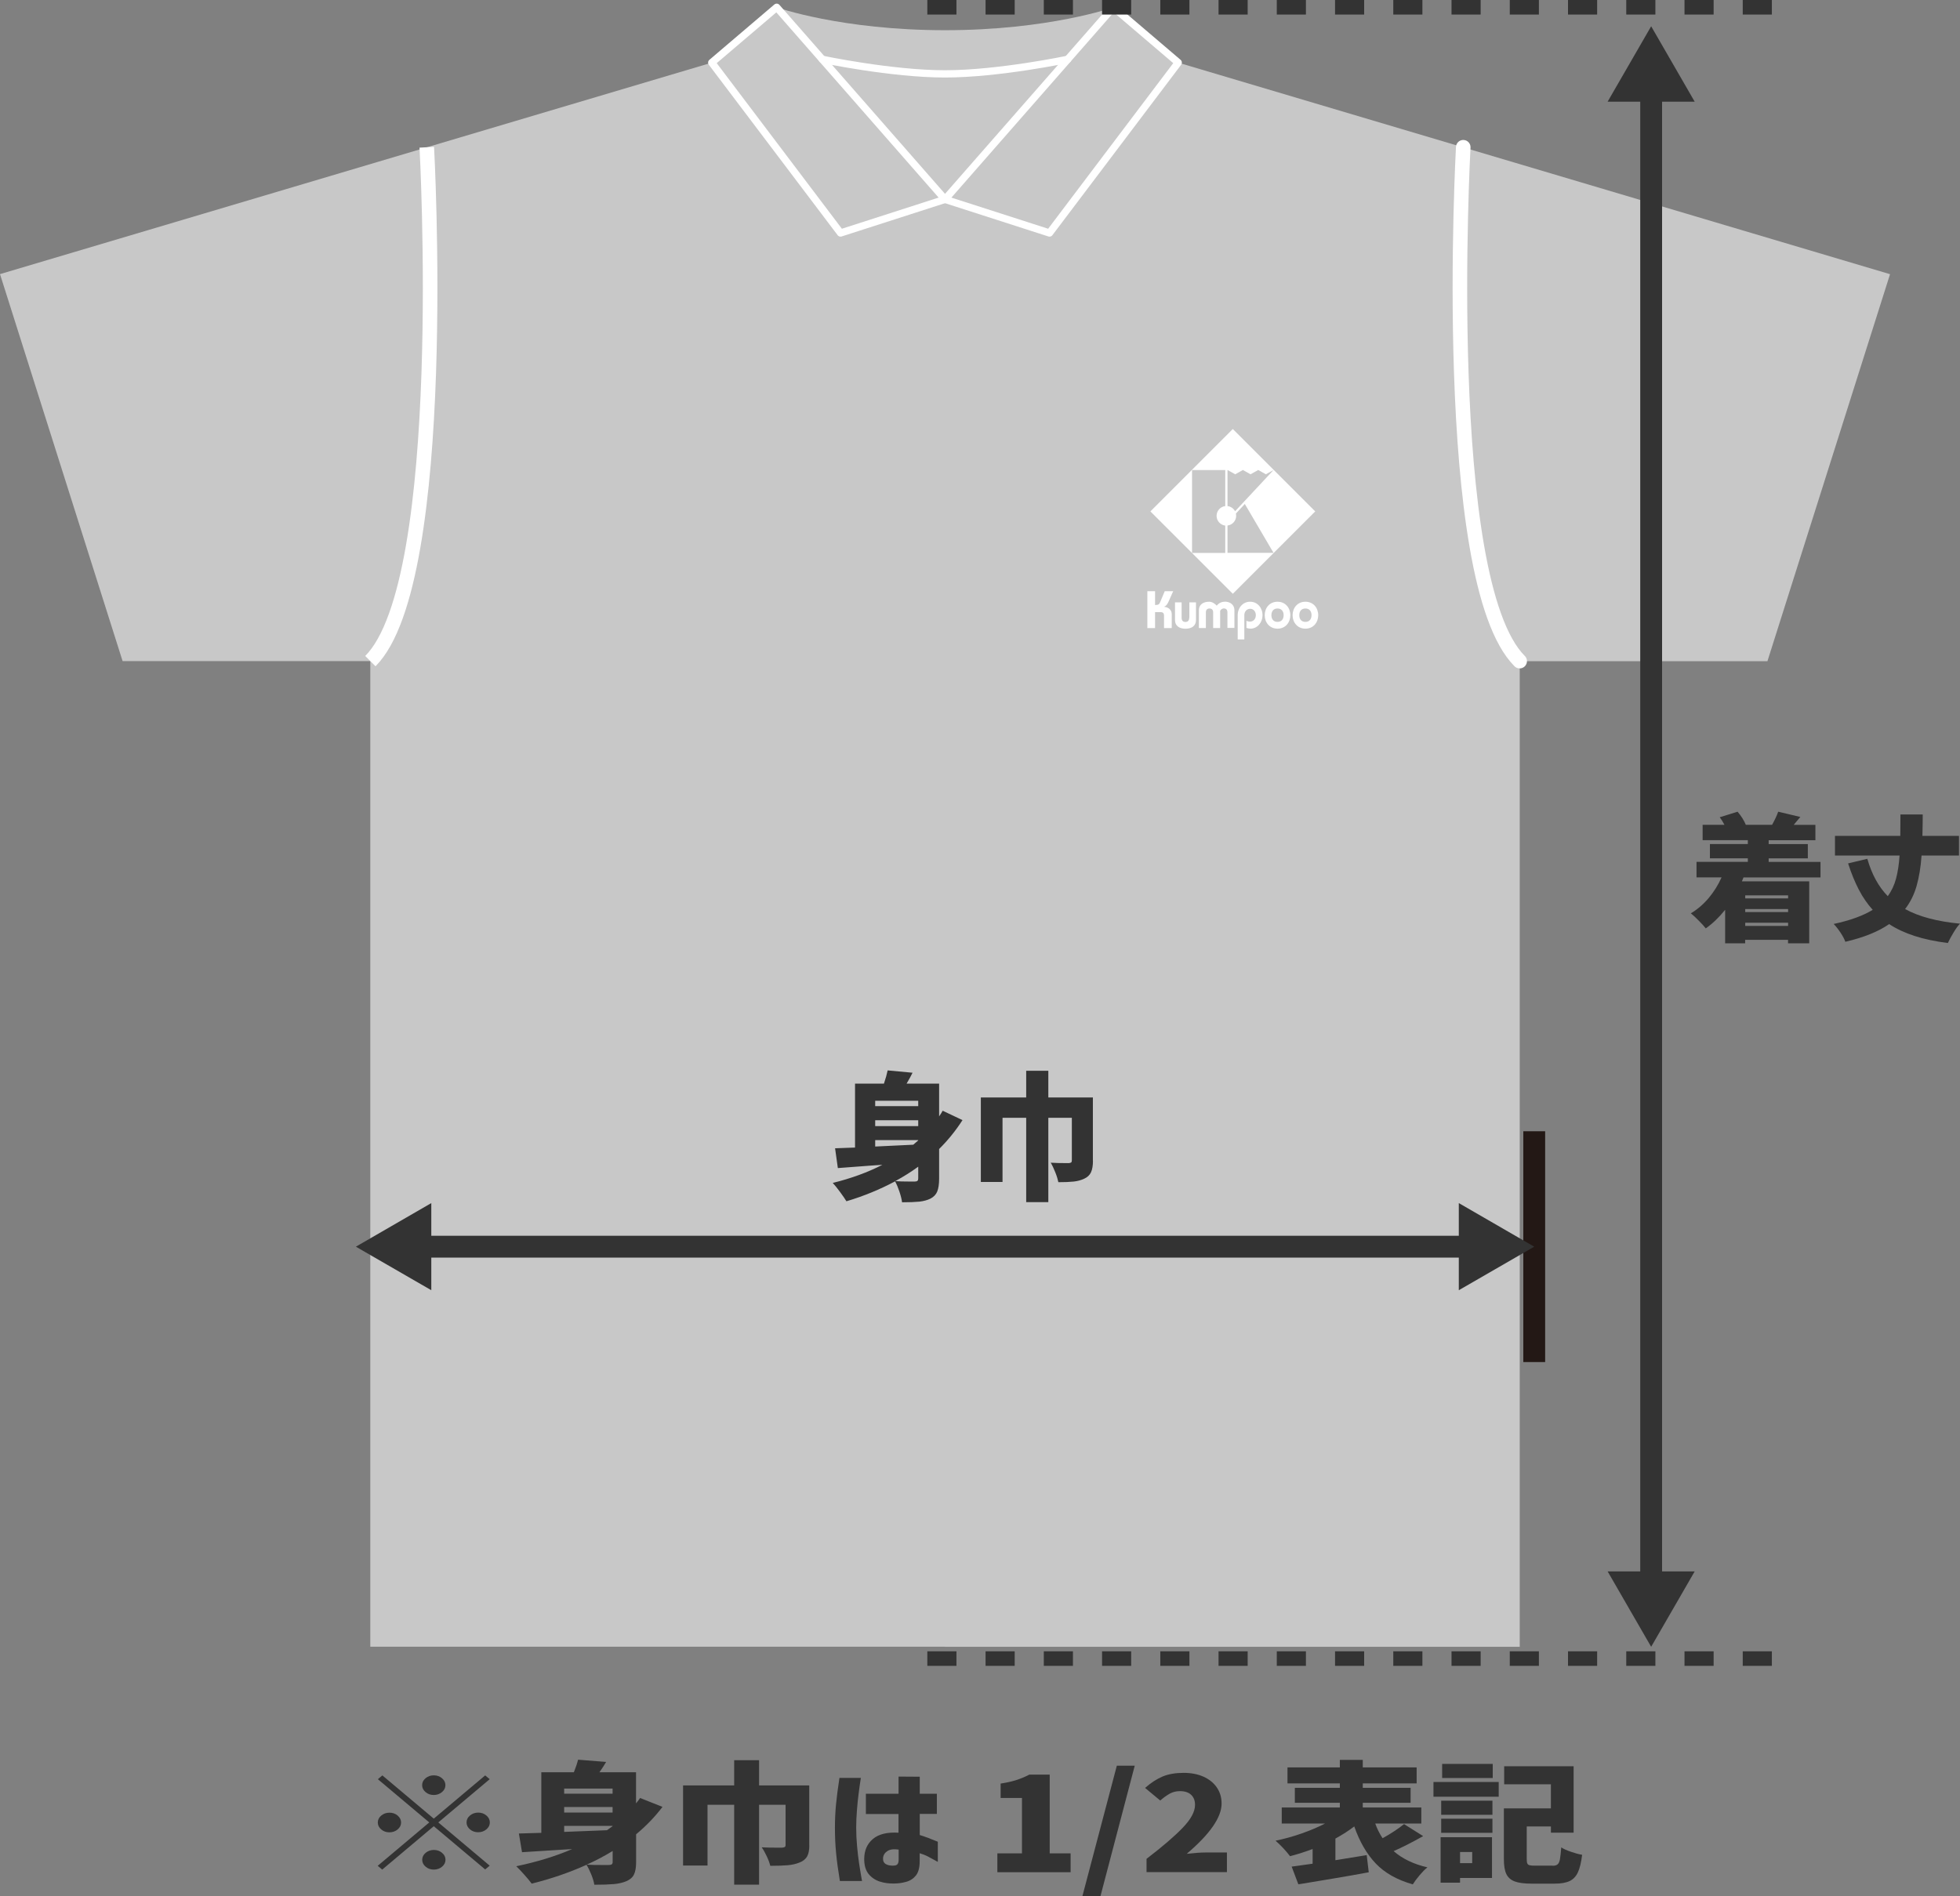 <?xml version="1.0" encoding="UTF-8"?><svg id="_レイヤー_2" xmlns="http://www.w3.org/2000/svg" viewBox="0 0 269.21 260.51"><rect x="0" y="0" width="269.21" height="260.51" fill="#808080" stroke="none"/><defs><style>.cls-1{fill:#fff;}.cls-2,.cls-3,.cls-4,.cls-5,.cls-6{fill:none;}.cls-2,.cls-3,.cls-5{stroke:#fff;}.cls-2,.cls-5{stroke-linecap:round;stroke-linejoin:round;}.cls-7,.cls-8{fill:#333;}.cls-3,.cls-8,.cls-4,.cls-6{stroke-miterlimit:10;}.cls-3,.cls-8,.cls-5{stroke-width:2px;}.cls-8{stroke-dasharray:0 0 0 0 0 0 4 4 0 0 0 0;}.cls-8,.cls-6{stroke:#333;}.cls-4{stroke:#231815;}.cls-4,.cls-6{stroke-width:3px;}.cls-9{fill:#c8c8c8;}</style></defs><g id="_レイヤー_2-2"><g><path class="cls-9" d="m129.8,226.25h78.94s0-135.41,0-135.41h34.02s16.84-53.17,16.84-53.17l-97.76-29.06-8.92-7.6s-8.85,3.14-23.12,3.14c-14.27,0-23.12-3.14-23.12-3.14l-8.92,7.6L0,37.66l16.84,53.17h34.02v135.41h78.94"/><g><g><path class="cls-1" d="m160.55,82.55l.59-1.33h-1.16l-.61,1.46c-.14.33-.22.44-.72.44v-1.9h-1.06v5.07h1.06v-2.19h.77c.31,0,.46.14.46.49v1.7h1.06v-1.91c0-.58-.44-.96-1.04-1.01v-.02c.34-.12.51-.49.65-.8Z"/><path class="cls-1" d="m163.34,84.88c0,.36-.18.57-.52.57s-.52-.2-.52-.57v-2.12h-.91v2.44c0,.77.58,1.18,1.44,1.18s1.44-.41,1.44-1.18v-2.44h-.91v2.12Z"/><path class="cls-1" d="m168.22,82.67c-.43,0-.8.17-1.1.54-.26-.3-.66-.54-1.03-.54-.85,0-1.42.41-1.42,1.17v2.44h.96v-2.12c0-.36.16-.56.5-.56s.5.2.5.56v2.12h.96v-2.36c.13-.24.33-.32.5-.33.34,0,.5.2.5.56v2.12h.96v-2.44c0-.77-.63-1.17-1.31-1.17Z"/><path class="cls-1" d="m171.71,82.67c-1.01,0-1.71.83-1.71,1.86v3.32h.91v-3.33c0-.51.34-.88.81-.88.44,0,.77.36.77.88s-.34.88-.8.88c-.2,0-.35-.04-.49-.11v.98c.18.05.36.1.55.1.98,0,1.66-.89,1.66-1.84,0-1.03-.7-1.86-1.7-1.86Z"/><path class="cls-1" d="m175.47,82.67c-1.08,0-1.76.84-1.76,1.85s.68,1.85,1.76,1.85,1.76-.84,1.76-1.85-.68-1.85-1.76-1.85Zm0,2.77c-.51,0-.84-.33-.84-.92s.34-.92.84-.92.84.33.84.92-.34.92-.84.92Z"/><path class="cls-1" d="m179.3,82.67c-1.08,0-1.76.84-1.76,1.85s.68,1.85,1.76,1.85,1.76-.84,1.76-1.85-.68-1.85-1.76-1.85Zm0,2.77c-.51,0-.84-.33-.84-.92s.33-.92.84-.92.84.33.84.92-.34.92-.84.92Z"/></g><path class="cls-1" d="m158.01,70.26l11.32,11.32,11.32-11.32-11.32-11.32-11.32,11.32Zm10.28-.73c-.67.08-1.19.65-1.19,1.34,0,.69.52,1.26,1.19,1.34v3.76h-4.56v-11.39h4.56v4.96Zm.31,6.43v-3.76c.67-.08,1.19-.65,1.19-1.34,0-.11-.01-.21-.03-.31l1.22-1.31,3.94,6.71h-6.32Zm2.11-11.39l1.05.59,1.06-.59,1.05.59,1.05-.58-5.28,5.66c-.2-.38-.59-.66-1.04-.71v-4.96l1.06.59,1.06-.59Z"/></g><path class="cls-3" d="m58.62,20.23s3.29,59.55-7.75,70.6"/><path class="cls-5" d="m200.98,20.23s-3.29,59.55,7.75,70.6"/><polygon class="cls-2" points="129.8 27.39 115.45 32.01 97.76 8.6 106.68 1 129.8 27.39"/><polygon class="cls-2" points="129.8 27.39 144.15 32.01 161.83 8.6 152.92 1 129.8 27.39"/><path class="cls-2" d="m112.94,8.15s9.49,2,16.86,2,16.86-2,16.86-2"/></g></g><g id="_レイヤー_1-2"><line class="cls-4" x1="210.73" y1="155.42" x2="210.73" y2="187.13"/><g><line class="cls-6" x1="57.49" y1="171.28" x2="202.12" y2="171.28"/><polygon class="cls-7" points="59.24 177.26 48.88 171.28 59.24 165.29 59.24 177.26"/><polygon class="cls-7" points="200.37 177.26 210.73 171.28 200.37 165.29 200.37 177.26"/></g><g><line class="cls-6" x1="226.79" y1="12.22" x2="226.79" y2="217.64"/><polygon class="cls-7" points="220.81 13.97 226.79 3.61 232.77 13.97 220.81 13.97"/><polygon class="cls-7" points="220.81 215.89 226.79 226.25 232.77 215.89 220.81 215.89"/></g><g><path class="cls-7" d="m132.2,153.89c-.92,1.44-2,2.77-3.21,3.97v4.07c0,.76-.09,1.35-.26,1.77-.17.42-.48.74-.92.97-.42.21-.92.35-1.52.42-.6.06-1.39.09-2.39.09-.05-.41-.17-.89-.36-1.46s-.39-1.04-.59-1.42c-2.08,1.11-4.31,2.03-6.69,2.74-.2-.33-.5-.76-.88-1.28s-.72-.94-1-1.24c2.55-.63,4.82-1.46,6.82-2.49l-1.6.11-4.52.34-.38-2.72,2.74-.1v-8.78h3.97c.24-.71.41-1.32.51-1.82l3.42.32c-.23.47-.5.97-.82,1.5h4.47v4.5c.19-.27.35-.53.49-.78l2.72,1.29Zm-6.08-2.66h-5.91v.74h5.91v-.74Zm0,3.48v-.8h-5.91v.8h5.91Zm-5.91,2.81l5.23-.25c.15-.14.38-.33.68-.59v-.04h-5.91v.87Zm5.91,2.77c-.99.72-2.04,1.38-3.15,1.98.44.04,1.11.06,2.01.06h.65c.18,0,.3-.03.38-.1.08-.06.11-.18.11-.34v-1.6Z"/><path class="cls-7" d="m150.12,159.47c0,.67-.09,1.2-.27,1.59s-.49.68-.93.88c-.42.2-.9.33-1.43.39-.54.06-1.25.09-2.12.09-.08-.38-.21-.83-.42-1.35s-.41-.96-.63-1.33c.58.04,1.4.06,2.45.06.16-.01.28-.04.35-.09.07-.05.1-.15.1-.29v-5.85h-3.23v11.59h-3.04v-11.59h-3.25v8.82h-2.98v-11.61h6.23v-3.67h3.04v3.67h6.12v8.7Z"/></g><g><path class="cls-7" d="m66.64,243.92l.62.52-7.06,5.94,7.06,5.94-.62.52-7.06-5.94-7.08,5.96-.62-.52,7.08-5.96-7.06-5.94.62-.52,7.06,5.94,7.06-5.94Zm-12.02,7.42c-.31.26-.69.4-1.13.4s-.82-.13-1.13-.4c-.31-.26-.47-.58-.47-.95s.16-.69.47-.95c.31-.26.69-.4,1.13-.4s.82.13,1.13.4.47.58.47.95-.16.69-.47.95Zm3.83-5.13c-.31-.26-.47-.58-.47-.95s.16-.69.47-.95c.31-.26.69-.4,1.13-.4s.82.13,1.13.4c.31.26.47.58.47.95s-.16.69-.47.95c-.31.26-.69.4-1.13.4s-.82-.13-1.13-.4Zm2.27,8.35c.31.26.47.58.47.95s-.16.69-.47.95c-.31.26-.69.4-1.13.4s-.82-.13-1.13-.4c-.31-.26-.47-.58-.47-.95s.16-.69.47-.95c.31-.26.69-.4,1.13-.4s.82.13,1.13.4Zm3.83-5.13c.31-.26.69-.4,1.13-.4s.82.13,1.13.4c.31.26.47.58.47.95s-.16.69-.47.95c-.31.26-.69.4-1.13.4s-.82-.13-1.13-.4c-.31-.26-.47-.58-.47-.95s.16-.69.47-.95Z"/><path class="cls-7" d="m90.99,248.25c-1.04,1.37-2.25,2.62-3.62,3.76v3.85c0,.72-.1,1.28-.29,1.67-.19.4-.54.7-1.04.92-.47.2-1.04.34-1.71.4-.67.06-1.57.09-2.7.09-.06-.38-.19-.85-.41-1.39s-.44-.99-.66-1.35c-2.34,1.06-4.85,1.92-7.53,2.59-.23-.31-.56-.72-1-1.21s-.81-.89-1.12-1.18c2.87-.6,5.43-1.39,7.68-2.36l-1.8.11-5.09.32-.43-2.57,3.08-.09v-8.32h4.47c.27-.67.46-1.25.58-1.73l3.85.31c-.26.44-.56.92-.92,1.42h5.03v4.27c.21-.25.4-.5.56-.74l3.06,1.22Zm-6.85-2.52h-6.65v.7h6.65v-.7Zm0,3.29v-.76h-6.65v.76h6.65Zm-6.65,2.66l5.88-.23c.17-.13.43-.32.77-.56v-.04h-6.65v.83Zm6.65,2.63c-1.11.68-2.3,1.31-3.55,1.87.5.04,1.26.05,2.27.05h.73c.2,0,.34-.03.43-.09.09-.06.13-.17.13-.32v-1.51Z"/><path class="cls-7" d="m111.16,253.55c0,.64-.1,1.14-.3,1.5s-.55.65-1.05.84c-.47.19-1.01.32-1.62.37-.61.05-1.4.08-2.39.08-.09-.36-.24-.79-.47-1.28-.23-.49-.46-.91-.71-1.26.66.04,1.58.05,2.76.05.19-.01.32-.04.4-.09.08-.05.12-.14.12-.27v-5.54h-3.64v10.98h-3.42v-10.98h-3.66v8.35h-3.36v-11h7.02v-3.47h3.42v3.47h6.89v8.24Z"/><path class="cls-7" d="m115.29,244.26h2.95c-.13.84-.24,1.6-.32,2.28-.09.68-.16,1.41-.22,2.2-.06.79-.1,1.55-.1,2.29,0,.88.04,1.75.12,2.61.08.86.17,1.66.28,2.38s.24,1.52.4,2.41h-3.04c-.24-1.46-.42-2.75-.52-3.85-.11-1.1-.16-2.26-.16-3.46,0-1.12.05-2.19.15-3.23.1-1.04.26-2.25.47-3.63Zm3.64,4.95v-2.77h4.49v-2.36l2.91.02v2.34h2.35v2.77h-2.35v2.9c.61.18,1.44.49,2.48.92v2.77c-.53-.3-.97-.54-1.34-.73-.36-.19-.75-.34-1.15-.46v1.12c0,.85-.17,1.49-.51,1.93-.34.43-.79.73-1.35.88-.56.16-1.1.23-1.63.23-.68.02-1.34-.06-1.97-.26-.63-.2-1.15-.55-1.55-1.04-.41-.5-.61-1.19-.61-2.08.01-1.18.42-2.09,1.21-2.75s1.96-.94,3.5-.85v-2.57h-4.49Zm3.92,7.09c.21-.01.36-.09.45-.22.09-.14.13-.33.13-.58v-1.39c-.67-.1-1.18-.03-1.54.2-.36.23-.56.55-.6.95-.03.4.1.68.39.85.29.17.68.23,1.18.2Z"/><path class="cls-7" d="m136.99,254.63h3.38v-7.61h-2.93v-1.98c.84-.13,1.57-.29,2.17-.49.61-.19,1.19-.44,1.77-.74h2.8v10.82h2.87v2.59h-10.06v-2.59Z"/><path class="cls-7" d="m148.67,260.51l4.73-17.93h2.46l-4.71,17.93h-2.48Z"/><path class="cls-7" d="m157.48,255.38c2.21-1.69,3.87-3.12,4.99-4.29s1.67-2.21,1.67-3.12c0-.6-.18-1.06-.55-1.4-.36-.33-.87-.49-1.53-.49-.5,0-.96.11-1.38.34s-.86.55-1.32.95l-2.08-1.73c.81-.72,1.62-1.24,2.43-1.58.81-.33,1.76-.49,2.86-.49,1.03,0,1.93.17,2.72.52.78.35,1.4.84,1.84,1.48.44.64.66,1.38.66,2.21,0,1.9-1.6,4.2-4.79,6.91,1.06-.12,1.93-.18,2.61-.18h2.91v2.7h-11.04v-1.84Z"/><path class="cls-7" d="m195.46,252.27c-1.54.86-2.89,1.55-4.04,2.05,1.21,1.06,2.76,1.8,4.64,2.23-.33.26-.69.63-1.08,1.09-.39.46-.7.88-.93,1.25-2.17-.62-3.87-1.58-5.1-2.88s-2.21-2.99-2.94-5.08c-.73.56-1.59,1.12-2.59,1.67v2.97l4.3-.7.28,2.36c-1.47.28-3.16.57-5.06.89-1.9.32-3.25.54-4.03.67l-.58.09-.92-2.43c.29-.04.56-.07.82-.11.26-.04.52-.07.78-.11l1.28-.18v-2.02c-1,.38-2.03.71-3.1.99-.23-.31-.54-.68-.93-1.1-.39-.42-.75-.76-1.06-1.03,1.21-.25,2.41-.58,3.6-1s2.26-.87,3.2-1.36h-5.95v-2.2h7.98v-.65h-6.18v-2.05h6.18v-.61h-7.19v-2.2h7.19v-1.03h3.15v1.03h7.4v2.2h-7.4v.61h6.57v2.05h-6.57v.65h8.04v2.2h-6.33c.26.72.59,1.39,1.01,2.02,1.13-.62,2.11-1.27,2.95-1.94l2.61,1.64Z"/><path class="cls-7" d="m196.89,246.85v-2.03h8.96v2.03h-8.96Zm8.04,5.56v5.6h-4.39v.65h-2.67v-6.25h7.06Zm-6.98-3.08v-1.94h7.04v1.94h-7.04Zm0,2.48v-1.94h7.04v1.94h-7.04Zm7.08-9.47v1.94h-6.95v-1.94h6.95Zm-2.82,12.1h-1.67v1.53h1.67v-1.53Zm11.06,1.89c.3,0,.52-.06.67-.19.15-.13.26-.36.32-.7.06-.34.12-.88.18-1.63.31.2.76.41,1.33.6.57.2,1.08.34,1.54.42-.13,1.04-.32,1.84-.58,2.4-.26.56-.63.96-1.13,1.2-.5.24-1.19.36-2.08.36h-3.15c-1,0-1.77-.1-2.31-.3s-.93-.54-1.16-1.02c-.23-.48-.34-1.16-.34-2.05v-6.97h6.46v-3.31h-6.42v-2.48h9.54v9.13h-3.12v-.86h-3.32v4.48c0,.28.02.48.08.6.05.13.15.21.3.25.15.04.39.06.72.06h2.46Z"/></g><g><path class="cls-7" d="m239.48,120.54l-.23.55h9.25v8.51h-2.91v-.48h-5.89v.48h-2.75v-4.6c-.84,1.04-1.72,1.89-2.66,2.55-.2-.27-.52-.62-.95-1.05-.43-.44-.8-.78-1.1-1.02.91-.54,1.73-1.25,2.45-2.1.72-.86,1.31-1.8,1.77-2.84h-3.44v-2.13h7.05v-.49h-5.21v-1.96h5.21v-.53h-6.21v-2.11h3c-.22-.41-.43-.75-.65-1.04l2.45-.76c.23.27.45.56.66.89s.36.63.47.91h3.61c.41-.73.68-1.34.84-1.8l3.04.72-.55.65-.36.44h2.98v2.11h-6.42v.53h5.38v1.96h-5.38v.49h7.12v2.13h-10.56Zm6.12,2.47h-5.89v.42h5.89v-.42Zm0,2.3v-.42h-5.89v.42h5.89Zm-5.89,1.9h5.89v-.44h-5.89v.44Z"/><path class="cls-7" d="m263.93,117.54c-.11,1.58-.34,2.97-.68,4.17-.34,1.2-.87,2.26-1.58,3.18,1.87,1.04,4.39,1.71,7.54,2.01-.28.29-.58.7-.9,1.24-.32.53-.58,1.01-.77,1.42-1.72-.22-3.25-.54-4.57-.97-1.32-.43-2.49-.97-3.49-1.63-1.48,1.03-3.49,1.84-6.02,2.43-.13-.37-.35-.79-.67-1.27-.32-.48-.63-.87-.93-1.18,2.25-.48,4.04-1.13,5.36-1.94-.72-.8-1.36-1.72-1.9-2.76-.54-1.04-1.04-2.25-1.48-3.62l2.64-.63c.62,2.15,1.56,3.86,2.81,5.13.52-.71.9-1.52,1.14-2.42.24-.91.4-1.96.48-3.16h-8.87v-2.7h8.97c.01-.62.02-1.6.02-2.94h3.06c0,.7-.01,1.68-.04,2.94h5.02v2.7h-5.13Z"/></g><line class="cls-8" x1="127.37" y1="1" x2="246.05" y2="1"/><line class="cls-8" x1="127.37" y1="227.87" x2="246.05" y2="227.87"/></g></svg>